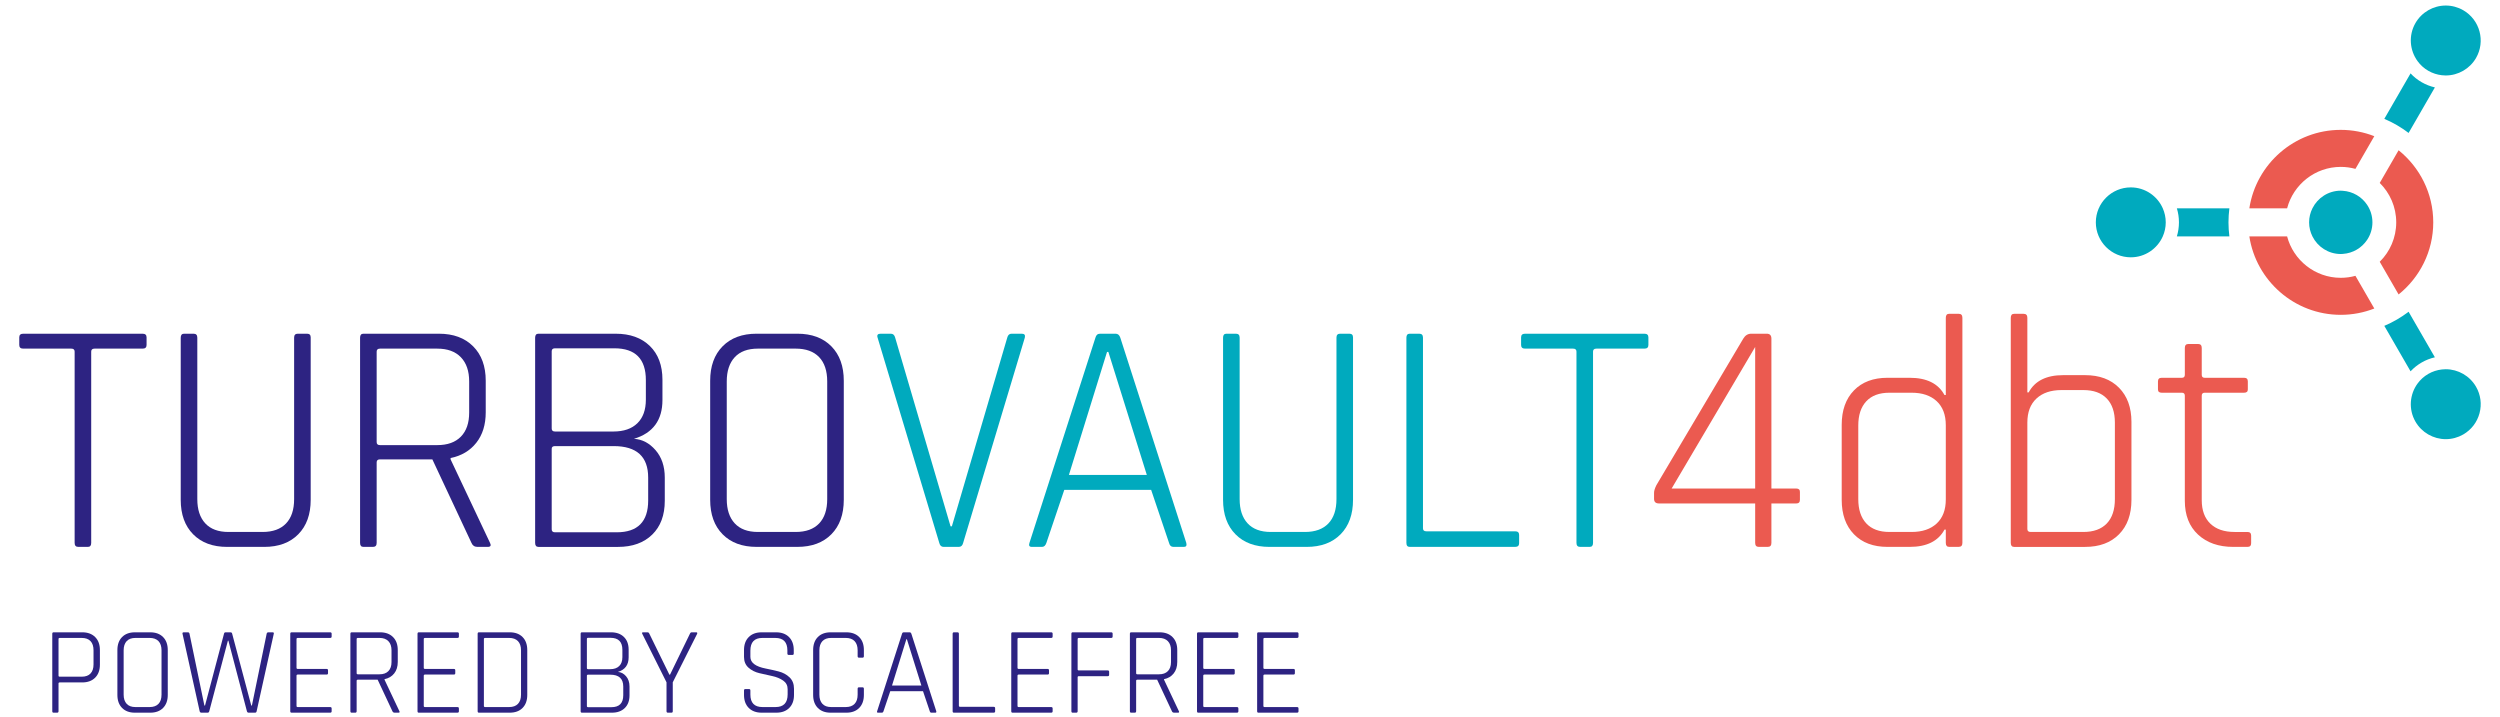 <?xml version="1.0" encoding="UTF-8"?>
<!-- Generator: Adobe Illustrator 27.1.1, SVG Export Plug-In . SVG Version: 6.00 Build 0)  -->
<svg xmlns="http://www.w3.org/2000/svg" xmlns:xlink="http://www.w3.org/1999/xlink" version="1.1" id="Ebene_1" x="0px" y="0px" viewBox="0 0 300 86" style="enable-background:new 0 0 300 86;" xml:space="preserve">
<style type="text/css">
	.st0{fill:#EB5A50;}
	.st1{fill:#00AABE;}
	.st2{fill:#00A8C0;}
	.st3{fill:#2D2382;}
</style>
<g>
	<path class="st0" d="M287.832,18.031l-1.17,2.027l-1.094,1.894c1.221,1.208,1.979,2.882,1.979,4.731   c0,1.848-0.758,3.522-1.979,4.73l1.094,1.894l1.17,2.027c2.533-2.036,4.158-5.156,4.158-8.651   C291.99,23.188,290.365,20.067,287.832,18.031"></path>
	<path class="st0" d="M283.745,34.992l-1.093-1.893c-0.561,0.154-1.151,0.238-1.76,0.238c-3.088,0-5.691-2.114-6.439-4.971h-2.185   h-2.347c0.814,5.323,5.424,9.414,10.971,9.414c1.419,0,2.776-0.271,4.025-0.759L283.745,34.992z"></path>
	<path class="st0" d="M280.892,15.584c-5.547,0-10.156,4.091-10.971,9.414h2.347h2.186c0.747-2.857,3.35-4.971,6.438-4.971   c0.609,0,1.199,0.084,1.76,0.238l1.093-1.893l1.171-2.029C283.668,15.855,282.311,15.584,280.892,15.584"></path>
	<path class="st1" d="M267.526,24.998h-6.303c0.163,0.533,0.251,1.099,0.251,1.685c0,0.585-0.088,1.151-0.251,1.684h6.303   c-0.069-0.553-0.109-1.114-0.109-1.684C267.417,26.112,267.457,25.55,267.526,24.998"></path>
	<path class="st1" d="M259.534,24.998c-0.65-1.476-2.125-2.511-3.839-2.511c-2.314,0-4.196,1.882-4.196,4.196   c0,2.313,1.882,4.195,4.196,4.195c1.714,0,3.189-1.035,3.839-2.511c0.228-0.516,0.356-1.085,0.356-1.684   C259.889,26.083,259.76,25.514,259.534,24.998"></path>
	<polygon class="st2" points="292.185,42.876 292.185,42.876 289.031,37.411  "></polygon>
	<polygon class="st2" points="286.117,39.102 286.117,39.102 289.267,44.558  "></polygon>
	<path class="st1" d="M290.6,43.498c0.496-0.287,1.032-0.494,1.585-0.623l-3.154-5.464c-0.892,0.679-1.869,1.25-2.914,1.691   l3.15,5.456C289.647,44.15,290.093,43.791,290.6,43.498"></path>
	<path class="st1" d="M297.123,46.406c-0.747-1.294-2.141-2.099-3.638-2.099c-0.153,0-0.305,0.011-0.457,0.028   c-0.573,0.064-1.131,0.244-1.636,0.535c-0.519,0.3-0.947,0.696-1.281,1.151c-0.953,1.301-1.111,3.096-0.254,4.58   c0.747,1.294,2.141,2.099,3.637,2.099c0.732,0,1.455-0.195,2.093-0.563c0.971-0.561,1.665-1.465,1.955-2.548   C297.832,48.507,297.683,47.376,297.123,46.406"></path>
	<path class="st1" d="M292.186,10.489c-0.554-0.129-1.089-0.336-1.586-0.623c-0.507-0.293-0.952-0.652-1.333-1.059l-3.15,5.455   c1.046,0.442,2.023,1.013,2.914,1.691L292.186,10.489z"></path>
	<path class="st1" d="M295.588,1.227c-0.638-0.368-1.362-0.563-2.093-0.563c-1.497,0-2.891,0.804-3.638,2.098   c-0.857,1.485-0.698,3.28,0.255,4.581c0.333,0.455,0.762,0.851,1.281,1.15c0.504,0.292,1.062,0.472,1.635,0.536   c0.152,0.017,0.305,0.027,0.458,0.027c1.496,0.001,2.89-0.804,3.638-2.098C298.28,4.955,297.591,2.384,295.588,1.227"></path>
	<path class="st1" d="M284.052,24.577L284.052,24.577c-0.64-0.958-1.703-1.605-2.919-1.682c-0.08-0.005-0.16-0.013-0.241-0.013   c-1.49,0-2.778,0.864-3.401,2.115c-0.253,0.509-0.399,1.08-0.399,1.685s0.146,1.176,0.399,1.684c0,0,0,0,0,0.001   c0.623,1.251,1.911,2.114,3.401,2.114c0.081,0,0.161-0.007,0.241-0.012c1.216-0.077,2.279-0.725,2.919-1.682   c0.403-0.603,0.639-1.327,0.639-2.105S284.455,25.18,284.052,24.577"></path>
	<g>
		<path class="st3" d="M10.548,65.626H9.394c-0.292,0-0.438-0.159-0.438-0.477V42.194c0-0.239-0.133-0.358-0.398-0.358    h-5.769c-0.318,0-0.477-0.145-0.477-0.438v-0.915c0-0.291,0.159-0.438,0.477-0.438h14.322    c0.318,0,0.477,0.146,0.477,0.438v0.915c0,0.292-0.159,0.438-0.477,0.438h-5.769c-0.266,0-0.398,0.119-0.398,0.358    v22.955C10.946,65.467,10.813,65.626,10.548,65.626z"></path>
		<path class="st3" d="M35.731,40.045h1.114c0.291,0,0.438,0.146,0.438,0.438V59.977c0,1.751-0.497,3.13-1.492,4.138    c-0.995,1.008-2.354,1.512-4.078,1.512h-4.456c-1.725,0-3.083-0.504-4.078-1.512    c-0.995-1.008-1.492-2.387-1.492-4.138V40.523c0-0.318,0.132-0.477,0.398-0.477h1.154    c0.291,0,0.438,0.159,0.438,0.477v19.375c0,1.247,0.318,2.215,0.955,2.904c0.636,0.69,1.565,1.034,2.785,1.034    h4.098c1.22,0,2.155-0.339,2.805-1.015c0.65-0.677,0.975-1.651,0.975-2.924v-19.375    C35.293,40.205,35.439,40.045,35.731,40.045z"></path>
		<path class="st3" d="M44.761,65.626h-1.154c-0.265,0-0.398-0.159-0.398-0.477v-24.626    c0-0.318,0.132-0.477,0.398-0.477h9.071c1.724,0,3.089,0.504,4.098,1.512c1.008,1.009,1.512,2.387,1.512,4.138    v3.779c0,1.485-0.378,2.705-1.134,3.66s-1.784,1.565-3.083,1.83v0.159l4.734,10.025    c0.159,0.318,0.066,0.477-0.279,0.477h-1.233c-0.345,0-0.584-0.159-0.716-0.477l-4.694-10.025H45.597    c-0.265,0-0.398,0.119-0.398,0.358v9.667C45.199,65.467,45.053,65.626,44.761,65.626z M45.597,53.413h6.883    c1.22,0,2.161-0.338,2.825-1.015c0.663-0.676,0.995-1.637,0.995-2.884v-3.74c0-1.246-0.332-2.214-0.995-2.904    c-0.664-0.689-1.605-1.034-2.825-1.034H45.597c-0.265,0-0.398,0.119-0.398,0.358v10.861    C45.199,53.293,45.332,53.413,45.597,53.413z"></path>
		<path class="st3" d="M64.216,65.149v-24.626c0-0.318,0.132-0.477,0.398-0.477h9.27c1.724,0,3.089,0.491,4.098,1.472    c1.007,0.981,1.512,2.335,1.512,4.059v2.427c0,2.413-1.141,3.965-3.421,4.654    c0.981,0.054,1.843,0.504,2.586,1.353c0.742,0.85,1.114,1.949,1.114,3.303v2.784    c0,1.725-0.504,3.077-1.512,4.059c-1.008,0.981-2.374,1.472-4.098,1.472h-9.548    C64.348,65.626,64.216,65.467,64.216,65.149z M66.602,51.782h7.002c1.247,0,2.208-0.331,2.884-0.995    c0.676-0.662,1.015-1.603,1.015-2.824v-2.348c0-2.546-1.26-3.818-3.779-3.818h-7.122    c-0.265,0-0.398,0.119-0.398,0.357v9.27C66.204,51.663,66.337,51.782,66.602,51.782z M66.602,63.875h7.4    c2.519,0,3.779-1.272,3.779-3.818V57.312c0-2.519-1.379-3.78-4.137-3.78h-7.042    c-0.265,0-0.398,0.106-0.398,0.318v9.668C66.204,63.756,66.337,63.875,66.602,63.875z"></path>
		<path class="st3" d="M95.684,65.626h-4.893c-1.725,0-3.083-0.504-4.078-1.512c-0.995-1.008-1.492-2.387-1.492-4.138    V45.695c0-1.751,0.497-3.129,1.492-4.138c0.995-1.008,2.353-1.512,4.078-1.512h4.893    c1.724,0,3.083,0.504,4.078,1.512c0.995,1.009,1.492,2.387,1.492,4.138V59.977c0,1.751-0.497,3.13-1.492,4.138    C98.767,65.123,97.408,65.626,95.684,65.626z M90.95,63.836h4.535c1.22,0,2.154-0.339,2.805-1.015    c0.65-0.677,0.975-1.651,0.975-2.924v-14.124c0-1.272-0.325-2.247-0.975-2.924    c-0.65-0.676-1.585-1.015-2.805-1.015H90.95c-1.221,0-2.148,0.346-2.785,1.034    c-0.637,0.69-0.955,1.658-0.955,2.904v14.124c0,1.247,0.318,2.215,0.955,2.904S89.729,63.836,90.95,63.836z"></path>
	</g>
	<g>
		<path class="st1" d="M115.06,65.626h-1.83c-0.265,0-0.438-0.159-0.517-0.477l-7.4-24.626    c-0.106-0.318,0.013-0.477,0.358-0.477h1.233c0.265,0,0.438,0.159,0.518,0.477l6.644,22.637h0.159l6.644-22.637    c0.08-0.318,0.252-0.477,0.517-0.477h1.233c0.318,0,0.438,0.159,0.358,0.477l-7.399,24.626    C115.498,65.467,115.325,65.626,115.06,65.626z"></path>
		<path class="st1" d="M125.046,65.626h-1.233c-0.292,0-0.385-0.159-0.279-0.477l7.917-24.626    c0.08-0.318,0.266-0.477,0.559-0.477h1.869c0.264,0,0.451,0.159,0.557,0.477l7.918,24.626    c0.078,0.318-0.014,0.477-0.279,0.477h-1.273c-0.266,0-0.438-0.159-0.518-0.477l-2.148-6.365h-10.423    l-2.148,6.365C125.457,65.467,125.284,65.626,125.046,65.626z M132.843,42.234l-4.574,14.76h9.35l-4.615-14.76    H132.843z"></path>
		<path class="st1" d="M160.811,40.045h1.114c0.291,0,0.438,0.146,0.438,0.438V59.977c0,1.751-0.498,3.13-1.492,4.138    c-0.994,1.008-2.354,1.512-4.078,1.512h-4.455c-1.725,0-3.084-0.504-4.078-1.512    c-0.995-1.008-1.492-2.387-1.492-4.138V40.523c0-0.318,0.133-0.477,0.398-0.477h1.154    c0.291,0,0.438,0.159,0.438,0.477v19.375c0,1.247,0.318,2.215,0.955,2.904s1.565,1.034,2.784,1.034h4.099    c1.219,0,2.154-0.339,2.805-1.015c0.649-0.677,0.975-1.651,0.975-2.924v-19.375    C160.373,40.205,160.519,40.045,160.811,40.045z"></path>
		<path class="st1" d="M181.817,65.626h-12.651c-0.266,0-0.398-0.159-0.398-0.477v-24.626    c0-0.318,0.132-0.477,0.398-0.477h1.154c0.291,0,0.438,0.159,0.438,0.477v22.876c0,0.238,0.132,0.357,0.398,0.357    h10.662c0.318,0,0.477,0.146,0.477,0.438v0.995C182.294,65.481,182.135,65.626,181.817,65.626z"></path>
		<path class="st1" d="M190.767,65.626h-1.153c-0.292,0-0.438-0.159-0.438-0.477V42.194    c0-0.239-0.134-0.358-0.398-0.358h-5.769c-0.318,0-0.477-0.145-0.477-0.438v-0.915    c0-0.291,0.159-0.438,0.477-0.438h14.322c0.318,0,0.477,0.146,0.477,0.438v0.915c0,0.292-0.159,0.438-0.477,0.438    h-5.769c-0.266,0-0.398,0.119-0.398,0.358v22.955C191.165,65.467,191.031,65.626,190.767,65.626z"></path>
	</g>
	<g>
		<path class="st0" d="M212.132,65.626h-1.074c-0.292,0-0.438-0.159-0.438-0.477v-4.734h-11.537    c-0.398,0-0.597-0.185-0.597-0.557V59.142c0-0.239,0.093-0.544,0.278-0.915l10.424-17.585    c0.238-0.398,0.557-0.597,0.954-0.597h1.87c0.371,0,0.557,0.199,0.557,0.597v17.982h2.984    c0.291,0,0.438,0.133,0.438,0.398v0.955c0,0.292-0.146,0.438-0.438,0.438h-2.984v4.734    C212.57,65.467,212.424,65.626,212.132,65.626z M210.62,58.624V41.637L200.595,58.624H210.62z"></path>
	</g>
	<g>
		<path class="st0" d="M229.16,65.626h-2.665c-1.697,0-3.037-0.504-4.019-1.512c-0.981-1.008-1.472-2.387-1.472-4.138    v-8.991c0-1.75,0.49-3.129,1.472-4.138c0.981-1.008,2.321-1.512,4.019-1.512h2.665    c2.042,0,3.435,0.69,4.178,2.069h0.159v-9.27c0-0.318,0.133-0.477,0.398-0.477h1.154    c0.291,0,0.438,0.159,0.438,0.477v27.013c0,0.318-0.146,0.477-0.438,0.477h-1.154    c-0.265,0-0.398-0.159-0.398-0.477v-1.591h-0.159C232.594,64.937,231.201,65.626,229.16,65.626z M233.496,59.937    v-8.911c0-1.246-0.365-2.208-1.094-2.885c-0.731-0.676-1.73-1.015-3.004-1.015h-2.666    c-1.22,0-2.147,0.346-2.784,1.035s-0.955,1.657-0.955,2.904v8.832c0,1.247,0.318,2.215,0.955,2.904    s1.565,1.034,2.784,1.034h2.666c1.273,0,2.273-0.339,3.004-1.015C233.131,62.145,233.496,61.184,233.496,59.937z"></path>
		<path class="st0" d="M241.293,65.149V38.136c0-0.318,0.133-0.477,0.398-0.477h1.153c0.292,0,0.438,0.159,0.438,0.477    v8.951h0.159c0.742-1.379,2.122-2.069,4.138-2.069h2.626c1.724,0,3.083,0.505,4.078,1.512    c0.994,1.009,1.491,2.374,1.491,4.099v9.349c0,1.751-0.497,3.13-1.491,4.138    c-0.995,1.008-2.354,1.512-4.078,1.512h-8.514C241.426,65.626,241.293,65.467,241.293,65.149z M243.681,63.836    h6.325c1.22,0,2.154-0.339,2.805-1.015c0.649-0.677,0.975-1.651,0.975-2.924v-9.19    c0-1.246-0.325-2.208-0.975-2.885c-0.65-0.676-1.585-1.014-2.805-1.014h-2.626c-1.272,0-2.274,0.338-3.003,1.014    c-0.731,0.677-1.095,1.639-1.095,2.885V63.478C243.282,63.717,243.415,63.836,243.681,63.836z"></path>
		<path class="st0" d="M261.822,47.126h-2.427c-0.293,0-0.439-0.132-0.439-0.398v-0.955    c0-0.291,0.145-0.438,0.439-0.438h2.427c0.238,0,0.357-0.119,0.357-0.357v-3.223c0-0.318,0.145-0.477,0.438-0.477    h1.154c0.291,0,0.438,0.159,0.438,0.477v3.223c0,0.238,0.119,0.357,0.358,0.357h4.734    c0.291,0,0.438,0.146,0.438,0.438v0.955c0,0.266-0.146,0.398-0.438,0.398h-4.734    c-0.239,0-0.358,0.12-0.358,0.358V60.017c0,1.22,0.345,2.162,1.034,2.824c0.69,0.663,1.657,0.995,2.904,0.995    h1.552c0.291,0,0.438,0.145,0.438,0.438v0.915c0,0.292-0.146,0.438-0.438,0.438h-1.711    c-1.75,0-3.156-0.49-4.217-1.472c-1.062-0.981-1.592-2.334-1.592-4.059V47.485    C262.18,47.246,262.061,47.126,261.822,47.126z"></path>
	</g>
	<path class="st3" d="M6.858,85.522H6.423c-0.1,0-0.15-0.06-0.15-0.18v-9.285c0-0.12,0.05-0.18,0.15-0.18   h3.45c0.65,0,1.165,0.19,1.545,0.569s0.57,0.9,0.57,1.56v1.755c0,0.66-0.19,1.18-0.57,1.56   s-0.895,0.57-1.545,0.57H7.173c-0.1,0-0.15,0.04-0.15,0.12v3.33C7.023,85.462,6.968,85.522,6.858,85.522z    M7.173,81.202h2.64c0.46,0,0.81-0.127,1.05-0.382c0.24-0.255,0.36-0.618,0.36-1.088v-1.695   c0-0.479-0.12-0.847-0.36-1.103c-0.24-0.255-0.59-0.382-1.05-0.382H7.173c-0.1,0-0.15,0.045-0.15,0.135   v4.394C7.023,81.163,7.072,81.202,7.173,81.202z"></path>
	<path class="st3" d="M18.032,85.522h-1.845c-0.65,0-1.163-0.19-1.538-0.57c-0.375-0.38-0.562-0.899-0.562-1.56   v-5.385c0-0.66,0.188-1.181,0.562-1.56s0.887-0.569,1.538-0.569h1.845c0.65,0,1.163,0.19,1.538,0.569   s0.562,0.9,0.562,1.56v5.385c0,0.66-0.188,1.18-0.562,1.56C19.195,85.332,18.682,85.522,18.032,85.522z    M16.248,84.847h1.71c0.46,0,0.812-0.128,1.058-0.383c0.245-0.255,0.367-0.622,0.367-1.103v-5.325   c0-0.479-0.123-0.847-0.367-1.103c-0.246-0.255-0.598-0.382-1.058-0.382h-1.71c-0.46,0-0.81,0.13-1.05,0.39   c-0.24,0.26-0.36,0.625-0.36,1.095v5.325c0,0.471,0.12,0.835,0.36,1.095   C15.438,84.717,15.787,84.847,16.248,84.847z"></path>
	<path class="st3" d="M24.918,85.522h-0.75c-0.11,0-0.18-0.06-0.21-0.18l-2.055-9.285   c-0.03-0.12,0.02-0.18,0.15-0.18h0.495c0.11,0,0.175,0.06,0.195,0.18l1.785,8.609h0.075l2.28-8.625   c0.02-0.109,0.085-0.164,0.195-0.164h0.57c0.12,0,0.19,0.055,0.21,0.164l2.295,8.625h0.075l1.77-8.609   c0.019-0.12,0.09-0.18,0.21-0.18h0.51c0.12,0,0.165,0.06,0.135,0.18l-2.055,9.285   c-0.02,0.12-0.085,0.18-0.195,0.18h-0.765c-0.11,0-0.18-0.06-0.21-0.18l-2.22-8.46h-0.06l-2.235,8.46   C25.083,85.462,25.017,85.522,24.918,85.522z"></path>
	<path class="st3" d="M39.617,85.522h-4.635c-0.1,0-0.15-0.06-0.15-0.18v-9.285   c0-0.12,0.05-0.18,0.15-0.18h4.635c0.12,0,0.18,0.055,0.18,0.164v0.346c0,0.11-0.06,0.165-0.18,0.165   h-3.885c-0.1,0-0.15,0.045-0.15,0.135v3.45c0,0.09,0.05,0.135,0.15,0.135h3.465   c0.11,0,0.165,0.055,0.165,0.165v0.345c0,0.11-0.055,0.165-0.165,0.165h-3.465c-0.1,0-0.15,0.045-0.15,0.135   v3.631c0,0.09,0.05,0.135,0.15,0.135h3.885c0.12,0,0.18,0.055,0.18,0.165v0.345   C39.798,85.467,39.738,85.522,39.617,85.522z"></path>
	<path class="st3" d="M42.632,85.522h-0.435c-0.1,0-0.15-0.06-0.15-0.18v-9.285   c0-0.12,0.05-0.18,0.15-0.18h3.42c0.65,0,1.165,0.19,1.545,0.569c0.38,0.38,0.57,0.9,0.57,1.56   v1.425c0,0.56-0.143,1.02-0.427,1.38c-0.285,0.36-0.673,0.59-1.163,0.69v0.06l1.785,3.78   c0.06,0.12,0.025,0.18-0.105,0.18h-0.465c-0.13,0-0.22-0.06-0.27-0.18l-1.77-3.78h-2.37   c-0.1,0-0.15,0.045-0.15,0.135v3.646C42.797,85.462,42.742,85.522,42.632,85.522z M42.947,80.916h2.595   c0.46,0,0.815-0.127,1.065-0.382s0.375-0.617,0.375-1.088v-1.41c0-0.47-0.125-0.835-0.375-1.095   s-0.605-0.39-1.065-0.39h-2.595c-0.1,0-0.15,0.045-0.15,0.135v4.095   C42.797,80.871,42.847,80.916,42.947,80.916z"></path>
	<path class="st3" d="M54.887,85.522h-4.635c-0.1,0-0.15-0.06-0.15-0.18v-9.285c0-0.12,0.05-0.18,0.15-0.18   h4.635c0.12,0,0.18,0.055,0.18,0.164v0.346c0,0.11-0.06,0.165-0.18,0.165h-3.885   c-0.1,0-0.15,0.045-0.15,0.135v3.45c0,0.09,0.05,0.135,0.15,0.135h3.465c0.11,0,0.165,0.055,0.165,0.165   v0.345c0,0.11-0.055,0.165-0.165,0.165h-3.465c-0.1,0-0.15,0.045-0.15,0.135v3.631   c0,0.09,0.05,0.135,0.15,0.135h3.885c0.12,0,0.18,0.055,0.18,0.165v0.345   C55.067,85.467,55.007,85.522,54.887,85.522z"></path>
	<path class="st3" d="M57.317,85.342v-9.285c0-0.12,0.05-0.18,0.15-0.18h3.705c0.65,0,1.163,0.19,1.538,0.569   s0.562,0.9,0.562,1.56v5.385c0,0.66-0.188,1.18-0.562,1.56c-0.375,0.381-0.888,0.57-1.538,0.57h-3.705   C57.367,85.522,57.317,85.462,57.317,85.342z M58.217,84.847h2.88c0.46,0,0.812-0.128,1.057-0.383   s0.368-0.622,0.368-1.103v-5.325c0-0.479-0.123-0.847-0.368-1.103c-0.245-0.255-0.598-0.382-1.057-0.382h-2.88   c-0.1,0-0.15,0.045-0.15,0.135v8.025C58.067,84.802,58.117,84.847,58.217,84.847z"></path>
	<path class="st3" d="M69.677,85.342v-9.285c0-0.12,0.05-0.18,0.15-0.18h3.495c0.65,0,1.165,0.185,1.545,0.555   s0.57,0.88,0.57,1.53v0.915c0,0.909-0.43,1.494-1.29,1.755c0.37,0.019,0.695,0.19,0.975,0.51   c0.28,0.32,0.42,0.735,0.42,1.245v1.05c0,0.65-0.19,1.16-0.57,1.53s-0.895,0.555-1.545,0.555h-3.6   C69.726,85.522,69.677,85.462,69.677,85.342z M70.576,80.302h2.64c0.47,0,0.833-0.125,1.087-0.375   c0.255-0.25,0.383-0.606,0.383-1.065V77.977c0-0.96-0.475-1.44-1.425-1.44h-2.685   c-0.1,0-0.15,0.045-0.15,0.136v3.494C70.427,80.257,70.476,80.302,70.576,80.302z M70.576,84.862h2.79   c0.95,0,1.425-0.479,1.425-1.44v-1.035c0-0.95-0.52-1.425-1.56-1.425h-2.655c-0.1,0-0.15,0.04-0.15,0.119   v3.646C70.427,84.817,70.476,84.862,70.576,84.862z"></path>
	<path class="st3" d="M80.582,85.522h-0.435c-0.11,0-0.165-0.06-0.165-0.18v-3.465l-2.91-5.82   c-0.06-0.12-0.025-0.18,0.105-0.18h0.54c0.09,0,0.16,0.06,0.21,0.18l2.4,4.905h0.075l2.385-4.905   c0.05-0.12,0.12-0.18,0.21-0.18h0.555c0.11,0,0.145,0.06,0.105,0.18l-2.925,5.82v3.465   C80.732,85.462,80.681,85.522,80.582,85.522z"></path>
	<path class="st3" d="M89.281,83.392v-0.54c0-0.11,0.055-0.165,0.165-0.165h0.435c0.11,0,0.165,0.055,0.165,0.165v0.495   c0,1,0.485,1.5,1.455,1.5h1.56c0.97,0,1.455-0.505,1.455-1.516v-0.63c0-0.44-0.18-0.784-0.54-1.035   c-0.36-0.249-0.795-0.43-1.305-0.539c-0.51-0.11-1.022-0.226-1.538-0.346s-0.952-0.34-1.312-0.66   c-0.36-0.319-0.54-0.75-0.54-1.29v-0.824c0-0.66,0.19-1.181,0.57-1.56c0.38-0.38,0.894-0.569,1.545-0.569   h1.74c0.65,0,1.165,0.19,1.545,0.569c0.38,0.38,0.57,0.9,0.57,1.56v0.42c0,0.11-0.055,0.165-0.165,0.165   h-0.435c-0.11,0-0.165-0.055-0.165-0.165v-0.375c0-1-0.485-1.5-1.455-1.5h-1.545c-0.96,0-1.44,0.51-1.44,1.529v0.75   c0,0.69,0.615,1.155,1.845,1.395c0.51,0.1,1.022,0.215,1.537,0.345s0.953,0.365,1.312,0.705   c0.36,0.34,0.54,0.8,0.54,1.38v0.735c0,0.66-0.19,1.18-0.57,1.56c-0.38,0.381-0.895,0.57-1.545,0.57   h-1.77c-0.65,0-1.165-0.19-1.545-0.57C89.472,84.572,89.281,84.052,89.281,83.392z"></path>
	<path class="st3" d="M101.567,85.522h-1.89c-0.65,0-1.163-0.19-1.538-0.57c-0.375-0.38-0.562-0.899-0.562-1.56   v-5.385c0-0.66,0.188-1.181,0.562-1.56s0.887-0.569,1.538-0.569h1.89c0.65,0,1.162,0.19,1.537,0.569   s0.562,0.9,0.562,1.56v0.734c0,0.12-0.055,0.181-0.165,0.181h-0.42c-0.11,0-0.165-0.06-0.165-0.181v-0.705   c0-0.479-0.123-0.847-0.367-1.103c-0.245-0.255-0.598-0.382-1.058-0.382h-1.755c-0.46,0-0.81,0.13-1.05,0.39   c-0.24,0.26-0.36,0.625-0.36,1.095v5.325c0,0.471,0.12,0.835,0.36,1.095   c0.24,0.261,0.59,0.391,1.05,0.391h1.755c0.46,0,0.812-0.128,1.058-0.383c0.245-0.255,0.367-0.622,0.367-1.103   v-0.705c0-0.12,0.055-0.18,0.165-0.18h0.42c0.11,0,0.165,0.06,0.165,0.18v0.735   c0,0.66-0.188,1.18-0.562,1.56C102.729,85.332,102.217,85.522,101.567,85.522z"></path>
	<path class="st3" d="M105.826,85.522h-0.465c-0.11,0-0.145-0.06-0.105-0.18l2.985-9.285   c0.03-0.12,0.1-0.18,0.21-0.18h0.705c0.1,0,0.17,0.06,0.21,0.18l2.985,9.285   c0.03,0.12-0.005,0.18-0.105,0.18h-0.48c-0.1,0-0.165-0.06-0.195-0.18l-0.81-2.4h-3.93l-0.81,2.4   C105.981,85.462,105.916,85.522,105.826,85.522z M108.766,76.702l-1.725,5.565h3.525l-1.74-5.565H108.766z"></path>
	<path class="st3" d="M119.236,85.522h-4.77c-0.1,0-0.15-0.06-0.15-0.18v-9.285c0-0.12,0.05-0.18,0.15-0.18   h0.435c0.11,0,0.165,0.06,0.165,0.18v8.625c0,0.09,0.05,0.135,0.15,0.135h4.02c0.12,0,0.18,0.055,0.18,0.165   v0.375C119.416,85.467,119.356,85.522,119.236,85.522z"></path>
	<path class="st3" d="M126.136,85.522h-4.635c-0.1,0-0.15-0.06-0.15-0.18v-9.285   c0-0.12,0.05-0.18,0.15-0.18h4.635c0.12,0,0.18,0.055,0.18,0.164v0.346c0,0.11-0.06,0.165-0.18,0.165   h-3.885c-0.1,0-0.15,0.045-0.15,0.135v3.45c0,0.09,0.05,0.135,0.15,0.135h3.465   c0.11,0,0.165,0.055,0.165,0.165v0.345c0,0.11-0.055,0.165-0.165,0.165h-3.465c-0.1,0-0.15,0.045-0.15,0.135   v3.631c0,0.09,0.05,0.135,0.15,0.135h3.885c0.12,0,0.18,0.055,0.18,0.165v0.345   C126.316,85.467,126.256,85.522,126.136,85.522z"></path>
	<path class="st3" d="M129.152,85.522h-0.435c-0.1,0-0.15-0.06-0.15-0.18v-9.285   c0-0.12,0.051-0.18,0.15-0.18h4.619c0.121,0,0.18,0.055,0.18,0.164v0.346c0,0.11-0.059,0.165-0.18,0.165   h-3.869c-0.1,0-0.15,0.045-0.15,0.135v3.644c0,0.081,0.051,0.12,0.15,0.12h3.465   c0.109,0,0.164,0.056,0.164,0.165v0.36c0,0.11-0.055,0.165-0.164,0.165h-3.465c-0.1,0-0.15,0.04-0.15,0.12   v4.08C129.316,85.462,129.261,85.522,129.152,85.522z"></path>
	<path class="st3" d="M136.171,85.522h-0.435c-0.1,0-0.149-0.06-0.149-0.18v-9.285   c0-0.12,0.05-0.18,0.149-0.18h3.42c0.65,0,1.165,0.19,1.545,0.569s0.57,0.9,0.57,1.56v1.425   c0,0.56-0.143,1.02-0.428,1.38s-0.673,0.59-1.162,0.69v0.06l1.785,3.78   c0.06,0.12,0.024,0.18-0.105,0.18h-0.465c-0.13,0-0.22-0.06-0.27-0.18l-1.77-3.78h-2.37   c-0.1,0-0.149,0.045-0.149,0.135v3.646C136.336,85.462,136.28,85.522,136.171,85.522z M136.486,80.916h2.595   c0.46,0,0.815-0.127,1.065-0.382s0.375-0.617,0.375-1.088v-1.41c0-0.47-0.125-0.835-0.375-1.095   s-0.606-0.39-1.065-0.39h-2.595c-0.1,0-0.149,0.045-0.149,0.135v4.095   C136.336,80.871,136.386,80.916,136.486,80.916z"></path>
	<path class="st3" d="M148.425,85.522h-4.635c-0.1,0-0.149-0.06-0.149-0.18v-9.285   c0-0.12,0.05-0.18,0.149-0.18h4.635c0.12,0,0.181,0.055,0.181,0.164v0.346c0,0.11-0.06,0.165-0.181,0.165   h-3.885c-0.1,0-0.149,0.045-0.149,0.135v3.45c0,0.09,0.05,0.135,0.149,0.135h3.465   c0.11,0,0.165,0.055,0.165,0.165v0.345c0,0.11-0.055,0.165-0.165,0.165h-3.465c-0.1,0-0.149,0.045-0.149,0.135   v3.631c0,0.09,0.05,0.135,0.149,0.135h3.885c0.12,0,0.181,0.055,0.181,0.165v0.345   C148.606,85.467,148.545,85.522,148.425,85.522z"></path>
	<path class="st3" d="M155.64,85.522h-4.635c-0.1,0-0.149-0.06-0.149-0.18v-9.285   c0-0.12,0.05-0.18,0.149-0.18h4.635c0.12,0,0.181,0.055,0.181,0.164v0.346c0,0.11-0.06,0.165-0.181,0.165   h-3.885c-0.1,0-0.149,0.045-0.149,0.135v3.45c0,0.09,0.05,0.135,0.149,0.135h3.465   c0.11,0,0.165,0.055,0.165,0.165v0.345c0,0.11-0.055,0.165-0.165,0.165h-3.465c-0.1,0-0.149,0.045-0.149,0.135   v3.631c0,0.09,0.05,0.135,0.149,0.135h3.885c0.12,0,0.181,0.055,0.181,0.165v0.345   C155.821,85.467,155.76,85.522,155.64,85.522z"></path>
</g>
</svg>
